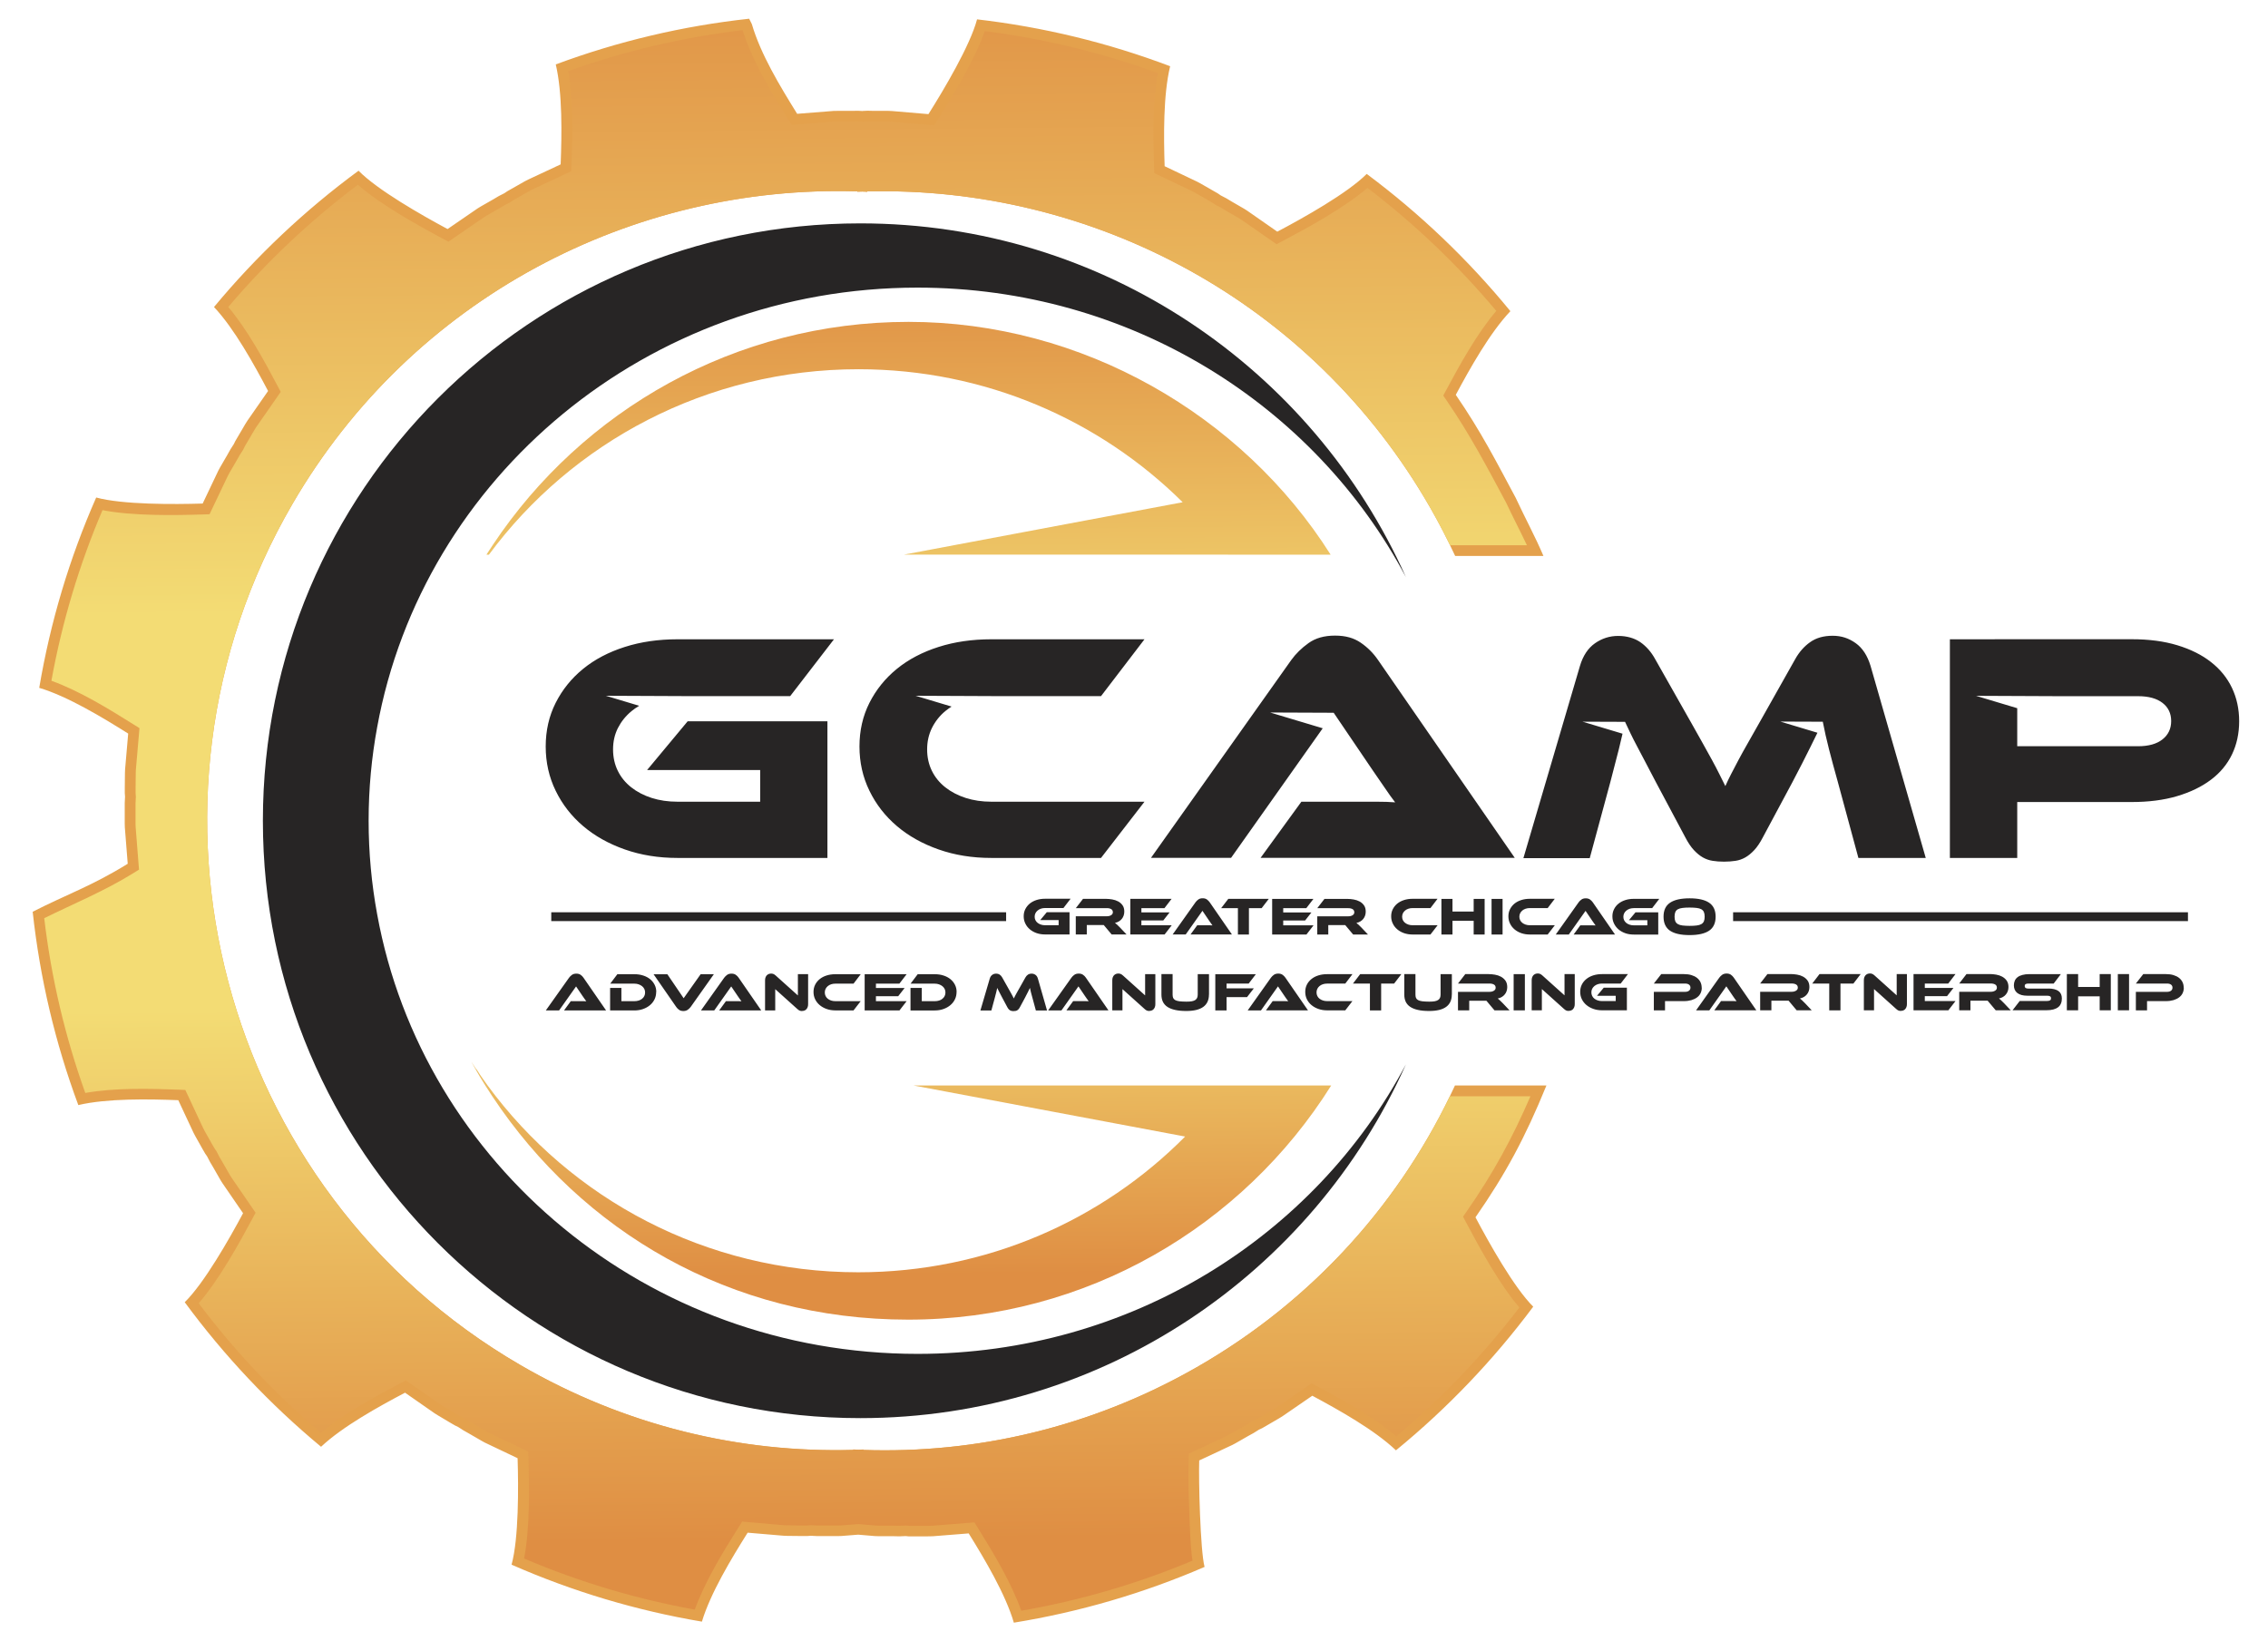 <?xml version="1.0" encoding="UTF-8"?><svg id="Layer_1" xmlns="http://www.w3.org/2000/svg" xmlns:xlink="http://www.w3.org/1999/xlink" viewBox="0 0 432.4 312.97"><defs><linearGradient id="GradientFill_1" x1="151.59" y1="331.34" x2="148.36" y2="-9.93" gradientUnits="userSpaceOnUse"><stop offset="0" stop-color="#df8e43"/><stop offset=".11" stop-color="#df8e43"/><stop offset=".41" stop-color="#f3dc74"/><stop offset=".63" stop-color="#f3dc74"/><stop offset="1" stop-color="#df8e43"/></linearGradient><linearGradient id="GradientFill_1-2" x1="172.77" y1="266.8" x2="170.9" y2="51.38" xlink:href="#GradientFill_1"/></defs><path d="M131.08,137.53h26.67v26.05h-28.6c-3.61,0-6.96-.54-10.03-1.62-3.07-1.08-5.72-2.56-7.95-4.46-2.22-1.89-3.97-4.13-5.23-6.73-1.27-2.6-1.9-5.41-1.9-8.44s.63-5.81,1.9-8.32c1.27-2.51,3.01-4.67,5.23-6.48,2.22-1.81,4.87-3.2,7.95-4.18,3.07-.98,6.42-1.46,10.03-1.46h29.85l-8.35,10.84h-19.36l-15.78-.07,6.35,1.91c-.52,.31-1.01,.65-1.46,1.02-1.1,.91-1.96,1.98-2.59,3.21-.62,1.23-.93,2.59-.93,4.08s.3,2.86,.9,4.08c.6,1.23,1.45,2.27,2.56,3.15,1.1,.87,2.4,1.55,3.9,2.03,1.5,.48,3.14,.72,4.92,.72h15.77v-6.04h-21.56l7.73-9.29h0Zm253.51,4.74v-7.24l-7.86-2.36,15.78,.07h15.14c1.99,0,3.54,.43,4.64,1.28,1.1,.85,1.65,2,1.65,3.46s-.55,2.62-1.65,3.49c-1.1,.87-2.65,1.31-4.64,1.31h-23.06Zm-4.3-20.38h-8.54v41.69h12.84v-10.66h21.81c3.24,0,6.13-.37,8.66-1.12,2.53-.75,4.68-1.79,6.45-3.12,1.77-1.33,3.11-2.94,4.02-4.83,.91-1.89,1.37-4,1.37-6.33s-.46-4.44-1.37-6.36c-.91-1.91-2.24-3.55-3.99-4.92-1.74-1.37-3.88-2.44-6.42-3.21-2.53-.77-5.42-1.15-8.66-1.15h-26.17Zm-162.09,30.97l-8.29,10.72h-20.94c-3.61,0-6.96-.54-10.03-1.62-3.07-1.08-5.72-2.56-7.95-4.46-2.22-1.89-3.97-4.13-5.23-6.73-1.27-2.6-1.9-5.41-1.9-8.44s.63-5.81,1.9-8.32,3.01-4.67,5.23-6.48c2.22-1.81,4.87-3.2,7.95-4.18,3.07-.98,6.42-1.46,10.03-1.46h29.23l-8.29,10.84h-19.57l-15.78-.07,6.86,2.06c-.41,.26-.8,.54-1.17,.84-1.08,.89-1.93,1.96-2.56,3.21-.62,1.25-.93,2.62-.93,4.11s.3,2.86,.9,4.08c.6,1.23,1.45,2.27,2.56,3.15,1.1,.87,2.4,1.55,3.89,2.03,1.5,.48,3.12,.72,4.86,.72h29.23Zm22.12,10.72l7.79-10.72h14.36c1.35,0,2.52,.04,3.52,.12-.58-.75-1.26-1.69-2.03-2.84-.77-1.14-1.51-2.21-2.21-3.21l-7.48-11.03-12.12-.05,10.03,3.01-17.47,24.7h-15.27l26.73-37.7c.87-1.21,1.97-2.29,3.3-3.24,1.33-.96,3.01-1.43,5.05-1.43s3.58,.45,4.89,1.34c1.31,.89,2.42,2,3.33,3.33l26.05,37.7h-48.48Zm81.89-26.17c.91,1.62,1.71,3.04,2.4,4.27,.69,1.23,1.29,2.32,1.81,3.27,.52,.96,.98,1.83,1.37,2.62,.39,.79,.78,1.56,1.15,2.31,.33-.75,.7-1.51,1.09-2.27,.39-.77,.85-1.64,1.37-2.62,.52-.98,1.12-2.07,1.81-3.27,.69-1.2,1.49-2.62,2.4-4.24l6.67-11.84c.75-1.33,1.69-2.4,2.84-3.21,1.14-.81,2.57-1.21,4.27-1.21s3.08,.47,4.39,1.4c1.31,.93,2.25,2.38,2.84,4.33l10.53,36.64h-12.84l-3.93-14.52c-.66-2.37-1.23-4.45-1.68-6.23-.46-1.79-.85-3.53-1.18-5.23l-8.1-.03,7.08,2.13-1.35,2.74c-.87,1.77-2.01,4-3.43,6.7l-5.61,10.47c-.54,1.04-1.09,1.86-1.65,2.46-.56,.6-1.13,1.07-1.71,1.4-.58,.33-1.2,.55-1.87,.65-.66,.1-1.39,.16-2.18,.16s-1.52-.05-2.18-.16c-.66-.1-1.29-.32-1.87-.65-.58-.33-1.15-.8-1.71-1.4-.56-.6-1.11-1.42-1.65-2.46l-5.61-10.53c-.75-1.41-1.41-2.68-1.99-3.8-.58-1.12-1.11-2.13-1.59-3.02-.48-.89-.89-1.71-1.25-2.46-.35-.75-.7-1.48-1.03-2.18l-8.1-.03,7.62,2.29c-.22,.96-.45,1.94-.7,2.95-.46,1.81-1,3.9-1.62,6.26l-3.93,14.52h-12.65l10.78-36.64c.58-1.95,1.54-3.4,2.87-4.33,1.33-.93,2.8-1.4,4.42-1.4s3.06,.4,4.21,1.18c1.14,.79,2.09,1.87,2.84,3.24l6.67,11.78Z" style="fill:#272525; fill-rule:evenodd;"/><path d="M101.98,217.69c-.29-.44-.57-.89-.85-1.33l.85,1.33Z" style="fill:#e49f45; fill-rule:evenodd;"/><path d="M105.1,175.62h86.72v-1.68H105.1v1.68h0Zm225.32,0h86.72v-1.68h-86.72v1.68Z" style="fill:#272525; fill-rule:evenodd;"/><path d="M199.56,173.93h4.35v4.24h-4.66c-.59,0-1.13-.09-1.63-.26-.5-.18-.93-.42-1.29-.73-.36-.31-.65-.67-.85-1.1-.21-.42-.31-.88-.31-1.38s.1-.95,.31-1.36c.21-.41,.49-.76,.85-1.06,.36-.29,.79-.52,1.29-.68s1.05-.24,1.63-.24h4.86l-1.36,1.77h-3.5c-.28,0-.55,.04-.79,.12-.24,.08-.46,.2-.63,.35-.18,.15-.32,.32-.42,.52-.1,.2-.15,.42-.15,.67s.05,.47,.15,.66c.1,.2,.24,.37,.42,.51,.18,.14,.39,.25,.63,.33,.24,.08,.51,.12,.8,.12h2.57v-.98h-3.51l1.26-1.51h0Zm15.19,4.24h-2.81l-1.51-1.8h-3.23v1.8h-2.1v-3.47h5.91c.32,0,.6-.07,.82-.2,.22-.14,.34-.32,.34-.56,0-.26-.1-.46-.3-.59-.2-.13-.49-.2-.85-.2h-5.91l1.37-1.77h4.37c.39,0,.78,.04,1.2,.11,.41,.07,.79,.2,1.13,.38,.34,.18,.62,.43,.84,.74,.22,.31,.33,.71,.33,1.2,0,.26-.04,.51-.12,.75-.08,.24-.2,.45-.35,.64-.15,.19-.34,.35-.56,.48-.22,.13-.47,.23-.75,.28,.12,.09,.24,.2,.39,.33s.33,.32,.57,.56l1.25,1.32h0Zm8.64-1.75l-1.35,1.75h-6.54v-6.79h7.87l-1.36,1.77h-4.4v.81h5.38l-1.21,1.54h-4.17v.92h5.78Zm3.59,1.75l1.27-1.75h2.34c.22,0,.41,0,.57,.02-.09-.12-.2-.28-.33-.46-.13-.19-.25-.36-.36-.52l-1.22-1.8-3.19,4.51h-2.49l4.36-6.14c.14-.2,.32-.37,.54-.53s.49-.23,.82-.23,.58,.07,.8,.22c.21,.15,.39,.33,.54,.54l4.24,6.14h-7.9Zm14.92-6.79h-7.72l-1.36,1.77h3.19v5.03h2.1v-5.03h2.43l1.36-1.77h0Zm8.53,5.05l-1.35,1.75h-6.54v-6.79h7.87l-1.36,1.77h-4.4v.81h5.38l-1.21,1.54h-4.17v.92h5.78Zm10.36,1.75h-2.81l-1.51-1.8h-3.23v1.8h-2.1v-3.47h5.91c.32,0,.6-.07,.82-.2,.22-.14,.33-.32,.33-.56,0-.26-.1-.46-.3-.59-.2-.13-.49-.2-.85-.2h-5.91l1.37-1.77h4.37c.39,0,.79,.04,1.2,.11,.41,.07,.79,.2,1.13,.38,.34,.18,.62,.43,.84,.74,.22,.31,.33,.71,.33,1.2,0,.26-.04,.51-.12,.75-.08,.24-.2,.45-.35,.64-.15,.19-.34,.35-.56,.48-.22,.13-.47,.23-.75,.28,.12,.09,.24,.2,.39,.33,.14,.14,.33,.32,.57,.56l1.25,1.32h0Zm13.28-1.75l-1.35,1.75h-3.41c-.59,0-1.13-.09-1.63-.26-.5-.18-.93-.42-1.29-.73-.36-.31-.65-.67-.85-1.1-.21-.42-.31-.88-.31-1.38s.1-.95,.31-1.36c.21-.41,.49-.76,.85-1.06,.36-.29,.79-.52,1.29-.68,.5-.16,1.05-.24,1.63-.24h4.76l-1.35,1.77h-3.41c-.28,0-.55,.04-.79,.12-.24,.08-.45,.19-.63,.34-.18,.15-.31,.32-.42,.52-.1,.2-.15,.43-.15,.67s.05,.47,.15,.66c.1,.2,.24,.37,.42,.51s.39,.25,.63,.33c.24,.08,.51,.12,.79,.12h4.76Zm8.98,1.75h-2.09v-2.62h-4.04v2.62h-2.11v-6.79h2.11v2.41h4.04v-2.41h2.09v6.79h0Zm3.42,0h-2.1v-6.79h2.1v6.79h0Zm9.95-1.75l-1.35,1.75h-3.41c-.59,0-1.13-.09-1.63-.26-.5-.18-.93-.42-1.29-.73-.36-.31-.65-.67-.85-1.1-.21-.42-.31-.88-.31-1.38s.1-.95,.31-1.36c.21-.41,.49-.76,.85-1.06,.36-.29,.79-.52,1.29-.68,.5-.16,1.05-.24,1.63-.24h4.76l-1.35,1.77h-3.41c-.28,0-.55,.04-.79,.12-.24,.08-.45,.19-.63,.34-.18,.15-.31,.32-.42,.52-.1,.2-.15,.43-.15,.67s.05,.47,.15,.66c.1,.2,.24,.37,.42,.51,.18,.14,.39,.25,.63,.33,.24,.08,.51,.12,.79,.12h4.76Zm3.6,1.75l1.27-1.75h2.34c.22,0,.41,0,.57,.02-.09-.12-.2-.28-.33-.46-.13-.19-.25-.36-.36-.52l-1.22-1.8-3.19,4.51h-2.49l4.36-6.14c.14-.2,.32-.37,.54-.53s.49-.23,.82-.23,.58,.07,.8,.22c.21,.15,.39,.33,.54,.54l4.24,6.14h-7.9Zm11.8-4.24l-1.26,1.51h3.51v.98h-2.57c-.29,0-.56-.04-.8-.12-.24-.08-.46-.19-.63-.33s-.32-.31-.42-.51c-.1-.2-.15-.42-.15-.66s.05-.47,.15-.67c.1-.2,.24-.37,.42-.52,.18-.15,.39-.26,.63-.35,.24-.08,.51-.12,.79-.12h3.5l1.36-1.77h-4.86c-.59,0-1.13,.08-1.63,.24-.5,.16-.93,.39-1.29,.68-.36,.29-.65,.65-.85,1.06-.21,.41-.31,.86-.31,1.36s.1,.95,.31,1.38c.21,.42,.49,.79,.85,1.1,.36,.31,.79,.55,1.29,.73,.5,.18,1.05,.26,1.63,.26h4.66v-4.24h-4.35Zm10.31-2.66c1.65,0,2.89,.28,3.72,.84,.83,.56,1.24,1.45,1.24,2.66s-.41,2.11-1.24,2.67c-.83,.56-2.07,.84-3.73,.84s-2.91-.28-3.73-.84c-.82-.56-1.23-1.45-1.23-2.67s.41-2.1,1.24-2.66c.83-.56,2.07-.84,3.73-.84h0Zm0,5.25c.53,0,.97-.02,1.34-.07,.37-.04,.66-.13,.89-.26,.23-.13,.39-.31,.49-.53,.1-.23,.15-.52,.15-.89s-.05-.66-.15-.89c-.1-.23-.27-.4-.49-.53-.23-.12-.52-.21-.89-.25-.37-.04-.81-.07-1.34-.07s-.97,.02-1.34,.07c-.37,.04-.66,.13-.89,.25-.23,.13-.39,.3-.49,.53s-.15,.52-.15,.89,.05,.66,.15,.89c.1,.23,.27,.4,.49,.53,.23,.13,.52,.22,.89,.26,.37,.04,.81,.07,1.34,.07Z" style="fill:#272525; fill-rule:evenodd;"/><path d="M107.53,192.66l1.29-1.77h2.38c.22,0,.42,0,.58,.02-.1-.12-.21-.28-.34-.47-.13-.19-.25-.37-.37-.53l-1.24-1.83-3.24,4.58h-2.53l4.43-6.24c.14-.2,.33-.38,.55-.54,.22-.16,.5-.24,.84-.24s.59,.07,.81,.22c.22,.15,.4,.33,.55,.55l4.31,6.24h-8.03Zm17.57-3.52c0,.5-.1,.97-.31,1.4-.21,.43-.5,.8-.87,1.11-.37,.31-.81,.56-1.32,.74-.51,.18-1.06,.27-1.66,.27h-4.62v-4.3h2.15v2.53h2.48c.3,0,.57-.04,.82-.12,.25-.08,.47-.19,.65-.34,.18-.14,.32-.32,.42-.52,.1-.2,.15-.43,.15-.68s-.05-.46-.15-.67c-.1-.21-.25-.38-.43-.53-.19-.15-.4-.26-.65-.35-.25-.09-.52-.13-.8-.13h-4.62l1.36-1.8h3.26c.61,0,1.16,.08,1.67,.25,.51,.16,.95,.4,1.32,.7,.37,.3,.65,.66,.86,1.07,.21,.42,.31,.87,.31,1.37h0Zm2.13-3.38h-2.62l4.32,6.24c.15,.22,.34,.4,.55,.55,.22,.15,.49,.22,.81,.22s.6-.08,.83-.24c.22-.16,.41-.34,.56-.54l4.42-6.24h-2.52l-3.24,4.58-3.11-4.58h0Zm9.88,6.9l1.29-1.77h2.38c.22,0,.42,0,.58,.02-.1-.12-.21-.28-.34-.47-.13-.19-.25-.37-.37-.53l-1.24-1.83-3.24,4.58h-2.53l4.43-6.24c.15-.2,.33-.38,.55-.54,.22-.16,.5-.24,.84-.24s.59,.07,.81,.22c.22,.15,.4,.33,.55,.55l4.31,6.24h-8.03Zm15.78,.11c-.14,0-.27-.02-.41-.07-.13-.04-.28-.15-.45-.3l-4.23-3.8v4.05h-1.94v-5.73c0-.23,.03-.42,.1-.59,.07-.17,.15-.3,.26-.4,.11-.1,.23-.18,.37-.23,.14-.05,.29-.07,.44-.07,.13,0,.26,.02,.4,.07,.13,.04,.29,.15,.46,.3l4.23,3.8v-4.06h1.95v5.72c0,.23-.03,.42-.1,.59-.07,.16-.15,.3-.26,.41-.11,.11-.23,.18-.38,.23-.14,.05-.29,.07-.44,.07h0Zm11.21-1.89l-1.37,1.77h-3.47c-.6,0-1.15-.09-1.66-.27-.51-.18-.95-.43-1.32-.74-.37-.31-.66-.68-.87-1.11-.21-.43-.31-.9-.31-1.4s.1-.96,.31-1.38c.21-.42,.5-.77,.87-1.07,.37-.3,.81-.53,1.32-.69,.51-.16,1.06-.24,1.66-.24h4.84l-1.37,1.8h-3.47c-.29,0-.56,.04-.8,.12-.25,.08-.46,.2-.64,.35s-.32,.33-.42,.53c-.1,.21-.15,.43-.15,.68s.05,.47,.15,.68c.1,.2,.24,.38,.42,.52s.4,.26,.64,.34c.25,.08,.52,.12,.8,.12h4.84Zm8.76,0l-1.37,1.77h-6.64v-6.9h8l-1.38,1.8h-4.47v.83h5.47l-1.23,1.57h-4.24v.94h5.87Zm9.51-1.74c0,.5-.1,.97-.31,1.4-.21,.43-.5,.8-.87,1.11-.37,.31-.81,.56-1.32,.74-.51,.18-1.06,.27-1.66,.27h-4.62v-4.3h2.15v2.53h2.48c.3,0,.57-.04,.82-.12,.25-.08,.47-.19,.64-.34,.18-.14,.32-.32,.42-.52,.1-.2,.15-.43,.15-.68s-.05-.46-.15-.67c-.1-.21-.25-.38-.43-.53-.19-.15-.4-.26-.65-.35-.25-.09-.52-.13-.8-.13h-4.62l1.36-1.8h3.26c.61,0,1.16,.08,1.67,.25,.51,.16,.95,.4,1.32,.7,.37,.3,.65,.66,.86,1.07,.21,.42,.31,.87,.31,1.37h0Zm9.8-.82c.15,.27,.28,.5,.4,.71,.11,.2,.21,.38,.3,.54,.09,.16,.16,.3,.23,.43,.07,.13,.13,.26,.19,.38,.05-.12,.12-.25,.18-.38,.07-.13,.14-.27,.23-.43,.09-.16,.19-.34,.3-.54,.11-.2,.25-.43,.4-.7l1.1-1.96c.12-.22,.28-.4,.47-.53,.19-.13,.42-.2,.71-.2s.51,.08,.73,.23c.22,.15,.37,.39,.47,.72l1.74,6.07h-2.13l-.65-2.4c-.11-.39-.2-.74-.28-1.03-.08-.3-.14-.58-.2-.87-.12,.24-.25,.51-.39,.8-.14,.29-.33,.66-.57,1.11l-.93,1.73c-.09,.17-.18,.31-.27,.41-.09,.1-.19,.18-.28,.23-.1,.06-.2,.09-.31,.11-.11,.02-.23,.03-.36,.03s-.25,0-.36-.03c-.11-.02-.21-.05-.31-.11-.1-.05-.19-.13-.28-.23-.09-.1-.18-.24-.27-.41l-.93-1.74c-.12-.23-.23-.44-.33-.63-.1-.19-.18-.35-.26-.5-.08-.15-.15-.28-.21-.41-.06-.12-.12-.24-.17-.36-.05,.27-.12,.56-.2,.86-.08,.3-.16,.65-.27,1.04l-.65,2.4h-2.09l1.78-6.07c.1-.32,.25-.56,.48-.72,.22-.16,.46-.23,.73-.23s.51,.07,.7,.2c.19,.13,.35,.31,.47,.54l1.1,1.95h0Zm11.14,4.33l1.29-1.77h2.38c.22,0,.42,0,.58,.02-.1-.12-.21-.28-.34-.47-.13-.19-.25-.37-.37-.53l-1.24-1.83-3.24,4.58h-2.53l4.43-6.24c.14-.2,.33-.38,.55-.54,.22-.16,.5-.24,.84-.24s.59,.07,.81,.22c.22,.15,.4,.33,.55,.55l4.31,6.24h-8.03Zm15.78,.11c-.14,0-.27-.02-.41-.07-.13-.04-.28-.15-.45-.3l-4.23-3.8v4.05h-1.94v-5.73c0-.23,.03-.42,.1-.59,.07-.17,.15-.3,.26-.4,.11-.1,.23-.18,.37-.23,.14-.05,.29-.07,.44-.07,.13,0,.26,.02,.4,.07,.13,.04,.29,.15,.46,.3l4.23,3.8v-4.06h1.95v5.72c0,.23-.03,.42-.1,.59-.07,.16-.15,.3-.26,.41-.11,.11-.23,.18-.38,.23-.14,.05-.29,.07-.44,.07h0Zm11.4-3.13c0,2.08-1.43,3.13-4.3,3.13-.83,0-1.55-.06-2.15-.2-.6-.13-1.09-.33-1.48-.59-.39-.26-.67-.59-.86-.98-.18-.39-.27-.84-.27-1.37v-3.89h2.13v3.89c0,.25,.03,.47,.1,.64,.07,.17,.2,.31,.39,.42,.19,.11,.46,.18,.8,.23,.34,.04,.79,.07,1.34,.07,.41,0,.76-.02,1.03-.07,.27-.05,.49-.13,.66-.24,.17-.11,.28-.25,.36-.42,.07-.17,.11-.38,.11-.62v-3.89h2.15v3.89h0Zm8.95-3.89l-1.38,1.8h-4.21v.9h5.2l-1.3,1.68h-3.9v2.53h-2.15v-6.9h7.74Zm1.9,6.9h8.03l-4.31-6.24c-.15-.22-.34-.4-.55-.55-.22-.15-.49-.22-.81-.22s-.62,.08-.84,.24c-.22,.16-.4,.34-.55,.54l-4.43,6.24h2.53l3.24-4.58,1.24,1.83c.12,.17,.24,.34,.37,.53,.13,.19,.24,.35,.34,.47-.17-.01-.36-.02-.58-.02h-2.38l-1.29,1.77h0Zm16.51-1.77l-1.37,1.77h-3.47c-.6,0-1.15-.09-1.66-.27-.51-.18-.95-.43-1.32-.74-.37-.31-.66-.68-.87-1.11-.21-.43-.31-.9-.31-1.4s.1-.96,.31-1.38c.21-.42,.5-.77,.87-1.07,.37-.3,.81-.53,1.32-.69,.51-.16,1.06-.24,1.66-.24h4.84l-1.37,1.8h-3.47c-.29,0-.56,.04-.8,.12-.25,.08-.46,.2-.64,.35-.18,.15-.32,.33-.42,.53-.1,.21-.15,.43-.15,.68s.05,.47,.15,.68c.1,.2,.24,.38,.42,.52,.18,.14,.4,.26,.65,.34,.25,.08,.52,.12,.8,.12h4.84Zm9.32-5.13l-1.38,1.8h-2.47v5.11h-2.14v-5.11h-3.24l1.38-1.8h7.84Zm9.62,3.89c0,2.08-1.43,3.13-4.3,3.13-.83,0-1.55-.06-2.15-.2-.6-.13-1.09-.33-1.48-.59-.39-.26-.67-.59-.86-.98-.18-.39-.27-.84-.27-1.37v-3.89h2.13v3.89c0,.25,.03,.47,.1,.64,.07,.17,.2,.31,.39,.42,.19,.11,.46,.18,.8,.23,.34,.04,.79,.07,1.34,.07,.41,0,.76-.02,1.03-.07,.27-.05,.49-.13,.66-.24,.17-.11,.28-.25,.36-.42,.07-.17,.11-.38,.11-.62v-3.89h2.15v3.89h0Zm11,3.01h-2.86l-1.54-1.83h-3.28v1.83h-2.14v-3.53h6c.33,0,.61-.07,.84-.21,.23-.14,.34-.33,.34-.57,0-.27-.1-.47-.31-.6-.21-.13-.5-.2-.87-.2h-6l1.39-1.8h4.44c.39,0,.8,.04,1.22,.11,.42,.07,.8,.2,1.15,.39,.34,.19,.63,.44,.85,.75,.22,.32,.34,.72,.34,1.22,0,.27-.04,.52-.12,.76-.08,.24-.2,.46-.36,.65s-.34,.36-.57,.49c-.22,.13-.48,.23-.76,.28,.12,.09,.25,.2,.39,.34,.14,.14,.34,.33,.58,.57l1.27,1.34h0Zm2.93,0h-2.14v-6.9h2.14v6.9h0Zm8.33,.11c-.14,0-.27-.02-.41-.07-.13-.04-.28-.15-.45-.3l-4.23-3.8v4.05h-1.94v-5.73c0-.23,.03-.42,.1-.59,.07-.17,.15-.3,.26-.4,.11-.1,.23-.18,.37-.23,.14-.05,.29-.07,.44-.07,.13,0,.26,.02,.4,.07,.13,.04,.29,.15,.46,.3l4.23,3.8v-4.06h1.95v5.72c0,.23-.03,.42-.1,.59-.07,.16-.15,.3-.26,.41-.11,.11-.23,.18-.38,.23-.14,.05-.29,.07-.44,.07h0Zm6.7-4.43h4.42v4.31h-4.74c-.6,0-1.15-.09-1.66-.27-.51-.18-.95-.43-1.32-.74-.37-.31-.66-.68-.87-1.11-.21-.43-.31-.9-.31-1.4s.1-.96,.31-1.38c.21-.42,.5-.77,.87-1.07,.37-.3,.81-.53,1.32-.69,.51-.16,1.06-.24,1.66-.24h4.94l-1.38,1.8h-3.56c-.29,0-.56,.04-.8,.12-.25,.08-.46,.2-.65,.35-.18,.15-.32,.33-.43,.53-.1,.2-.15,.43-.15,.68s.05,.47,.15,.68c.1,.2,.24,.38,.42,.52s.4,.26,.65,.34c.25,.08,.52,.12,.81,.12h2.61v-1h-3.57l1.28-1.54h0Zm18.7,0c0,.39-.08,.73-.23,1.05-.15,.31-.37,.58-.67,.8-.29,.22-.65,.39-1.07,.52-.42,.12-.9,.19-1.43,.19h-3.61v1.76h-2.13v-3.53h5.94c.33,0,.59-.07,.77-.22,.18-.14,.27-.34,.27-.58s-.09-.43-.27-.57c-.18-.14-.44-.21-.77-.21h-5.94l1.41-1.8h4.33c.54,0,1.01,.06,1.43,.19,.42,.13,.77,.3,1.06,.53,.29,.23,.51,.5,.66,.81,.15,.32,.23,.67,.23,1.05h0Zm2.37,4.31h8.03l-4.31-6.24c-.15-.22-.34-.4-.55-.55-.22-.15-.49-.22-.81-.22s-.62,.08-.84,.24c-.22,.16-.4,.34-.55,.54l-4.43,6.24h2.53l3.24-4.58,1.24,1.83c.12,.17,.24,.34,.37,.53,.13,.19,.24,.35,.34,.47-.17-.01-.36-.02-.58-.02h-2.38l-1.29,1.77h0Zm18.58,0h-2.86l-1.54-1.83h-3.28v1.83h-2.14v-3.53h6c.33,0,.61-.07,.84-.21,.23-.14,.34-.33,.34-.57,0-.27-.1-.47-.31-.6-.21-.13-.5-.2-.87-.2h-6l1.39-1.8h4.44c.39,0,.8,.04,1.22,.11,.42,.07,.8,.2,1.15,.39,.34,.19,.63,.44,.85,.75,.22,.32,.34,.72,.34,1.22,0,.27-.04,.52-.12,.76-.08,.24-.2,.46-.36,.65s-.34,.36-.57,.49c-.22,.13-.48,.23-.76,.28,.12,.09,.25,.2,.39,.34,.14,.14,.34,.33,.58,.57l1.27,1.34h0Zm9.34-6.9l-1.38,1.8h-2.47v5.11h-2.14v-5.11h-3.24l1.38-1.8h7.84Zm7.64,7.02c-.14,0-.27-.02-.41-.07-.13-.04-.28-.15-.45-.3l-4.23-3.8v4.05h-1.94v-5.73c0-.23,.03-.42,.1-.59,.07-.17,.15-.3,.26-.4,.11-.1,.23-.18,.37-.23,.14-.05,.29-.07,.44-.07,.13,0,.26,.02,.4,.07,.13,.04,.29,.15,.46,.3l4.23,3.8v-4.06h1.95v5.72c0,.23-.03,.42-.1,.59-.07,.16-.15,.3-.26,.41-.11,.11-.23,.18-.38,.23-.14,.05-.29,.07-.44,.07h0Zm10.45-1.89l-1.37,1.77h-6.64v-6.9h8l-1.38,1.8h-4.47v.83h5.47l-1.23,1.57h-4.24v.94h5.87Zm10.52,1.77h-2.86l-1.54-1.83h-3.28v1.83h-2.14v-3.53h6c.33,0,.61-.07,.84-.21,.23-.14,.34-.33,.34-.57,0-.27-.1-.47-.31-.6-.21-.13-.5-.2-.87-.2h-6l1.39-1.8h4.44c.39,0,.8,.04,1.22,.11,.42,.07,.8,.2,1.15,.39,.34,.19,.63,.44,.85,.75,.22,.32,.34,.72,.34,1.22,0,.27-.04,.52-.12,.76-.08,.24-.2,.46-.36,.65s-.34,.36-.57,.49c-.22,.13-.48,.23-.76,.28,.12,.09,.25,.2,.39,.34,.14,.14,.34,.33,.58,.57l1.27,1.34h0Zm7.16-4.15c.85,0,1.49,.16,1.93,.47,.44,.31,.66,.79,.66,1.42,0,.35-.05,.67-.17,.95-.11,.28-.28,.52-.53,.71-.24,.19-.55,.34-.92,.44-.37,.1-.82,.15-1.35,.15h-6.43l1.37-1.77h5.22c.25,0,.44-.04,.56-.12s.18-.21,.18-.39-.06-.31-.18-.38c-.12-.08-.3-.11-.56-.11h-3.75c-.45,0-.83-.05-1.16-.14-.32-.1-.59-.23-.8-.4-.21-.17-.37-.38-.47-.62-.1-.24-.16-.51-.16-.81,0-.32,.06-.62,.17-.88,.11-.27,.29-.49,.53-.68,.24-.19,.54-.33,.92-.43,.37-.1,.82-.16,1.35-.16h5.99l-1.37,1.8h-4.79c-.25,0-.43,.03-.55,.1-.12,.07-.18,.19-.18,.37s.06,.3,.18,.38c.12,.07,.3,.11,.55,.11h3.76Zm11.92,4.15h-2.12v-2.66h-4.11v2.66h-2.15v-6.9h2.15v2.45h4.11v-2.45h2.12v6.9h0Zm3.48,0h-2.14v-6.9h2.14v6.9h0Zm10.44-4.31c0,.39-.08,.73-.23,1.05-.15,.31-.37,.58-.67,.8-.29,.22-.65,.39-1.07,.52-.42,.12-.9,.19-1.43,.19h-3.61v1.76h-2.13v-3.53h5.94c.33,0,.59-.07,.77-.22,.18-.14,.27-.34,.27-.58s-.09-.43-.27-.57c-.18-.14-.44-.21-.77-.21h-5.94l1.41-1.8h4.33c.54,0,1.01,.06,1.43,.19,.42,.13,.77,.3,1.06,.53,.29,.23,.51,.5,.66,.81,.15,.32,.23,.67,.23,1.05Z" style="fill:#272525; fill-rule:evenodd;"/><path d="M164.51,21.17l-.93-.05-1.25,.02h-2.72s-.68,.01-.68,.01l-6.95,.55c-3.3-5.32-6.94-11.31-8.64-17.11l-.51-1.02c-12.61,1.37-24.98,4.29-36.87,8.71,1.29,5.5,1.15,13.37,.93,19.06l-6.2,2.9-.64,.33-3.34,1.9-.55,.37-1.06,.54-1.08,.64-2.36,1.35-.59,.36-5.74,3.94c-4.89-2.62-13.35-7.43-16.97-11.12-10.21,7.51-19.47,16.24-27.56,25.99,3.87,4.11,7.63,10.93,10.31,16.01l-3.91,5.62-.39,.61-1.94,3.3-.29,.59-.65,1.01-.61,1.09-1.37,2.36-.32,.59-2.99,6.29c-5.52,.17-15.27,.22-20.3-1.15-5.11,11.6-8.75,23.79-10.86,36.29,5.42,1.62,12.09,5.66,16.96,8.72l-.59,6.8-.03,.73-.03,2.79v1.03s.05,.67,.05,.67l-.06,1.2v1.25s0,2.74,0,2.74l.02,.67,.55,6.94c-6.84,4.24-11.53,5.79-18.12,9.15,1.37,12.6,4.28,24.98,8.7,36.86,5.49-1.29,13.37-1.15,19.06-.93l2.89,6.18,.34,.65,1.37,2.44,.52,.9,.38,.55,.55,1.06,.64,1.08,1.36,2.38,.36,.57,3.94,5.74c-2.64,4.93-7.4,13.31-11.12,16.97,7.51,10.21,16.24,19.47,25.99,27.56,4.12-3.87,10.93-7.63,16.01-10.31l5.61,3.91,.62,.39,2.4,1.43,.9,.52,.6,.29,1.01,.65,1.08,.61,2.38,1.38,.58,.32,6.28,2.99c.17,5.51,.23,15.28-1.15,20.3,11.6,5.1,23.79,8.75,36.29,10.86,1.63-5.43,5.65-12.08,8.72-16.96l6.81,.58,.73,.03,2.79,.03h1.04s.67-.05,.67-.05l1.2,.06h1.25s2.74,0,2.74,0l.67-.02,3.18-.25,3.18,.27,.67,.02h2.74s1.25,.03,1.25,.03l1.19-.05,.67,.06h1.03s2.79-.01,2.79-.01l.73-.02,6.81-.54c3.04,4.9,7.02,11.58,8.61,17.02,12.51-2.03,24.73-5.6,36.36-10.63-.82-3.05-1.15-16.82-1.02-20.3l6.3-2.95,.59-.31,2.39-1.37,1.09-.6,1.02-.64,.6-.28,.9-.52,2.42-1.41,.62-.39,5.63-3.87c5.07,2.72,11.85,6.51,15.95,10.41,9.8-8.02,18.59-17.23,26.17-27.39-3.68-3.67-8.41-12.12-11.01-17.04,5.74-8.26,9.47-15.19,13.53-25.14h-17.44c-10.08,21.83-26.79,40.86-49.2,53.7-20.05,11.49-42.06,16.53-63.61,15.79v-.08s-.95,.04-.95,.04l-.95-.05v.08c-21.56,.6-43.53-4.58-63.51-16.2C41.94,226.96,22.46,153.34,55.75,96.1c22.93-39.43,65.03-60.94,107.7-59.61v.06l.95-.03,.95,.04v-.06c42.69-1.06,84.64,20.72,107.32,60.29,1.74,3.03,3.31,6.1,4.76,9.21h16.83c-1.54-3.64-3.56-7.35-5.28-11.07-3.78-7.05-6.6-12.61-11.43-19.65,2.71-5.06,6.51-11.85,10.41-15.95-8.02-9.8-17.23-18.6-27.39-26.17-3.69,3.69-12.1,8.4-17.05,11.01l-5.71-3.98-.58-.37-2.35-1.36-1.08-.65-1.06-.55-.55-.38-3.33-1.91-.64-.34-6.18-2.94c-.18-5.7-.28-13.56,1.05-19.06-11.85-4.49-24.21-7.48-36.81-8.94-1.33,5-6.3,13.36-9.27,18.07l-6.94-.59-.68-.03h-2.72s-1.26-.03-1.26-.03l-.93,.04Z" style="fill:#e4a14c; fill-rule:evenodd;"/><path d="M276.43,209.01c-10.17,20.98-26.52,39.22-48.23,51.66-20.05,11.49-42.06,16.53-63.61,15.79v-.08s-.95,.04-.95,.04l-.95-.04v.08c-21.56,.6-43.53-4.58-63.51-16.2C41.94,226.96,22.46,153.34,55.75,96.1c22.93-39.43,65.03-60.94,107.7-59.61v.06l.95-.03,.95,.04v-.06c42.69-1.06,84.64,20.72,107.32,60.29,1.35,2.36,2.61,4.75,3.79,7.17h14.65c-1.28-2.72-2.69-5.39-3.96-8.11-3.58-6.7-6.97-13.12-11.29-19.4l-.7-1.03,.59-1.1c2.61-4.87,5.82-10.69,9.52-15.04-7.29-8.7-15.54-16.57-24.56-23.46-4.39,3.79-11.45,7.64-16.23,10.16l-1.1,.58-6.7-4.66-.51-.32-2.35-1.36-1.02-.62-1.12-.58-.58-.4-3.19-1.84-.59-.32-7.26-3.45-.04-1.25c-.17-5.52-.3-12.21,.73-17.82-10.66-3.9-21.74-6.58-33-8.01-1.9,5.46-6.12,12.37-8.98,16.92l-.66,1.05-8.13-.69-.56-.02h-2.75s-1.19-.03-1.19-.03l-.96,.04-.96-.05-1.22,.02h-2.68s-.6,0-.6,0l-8.14,.64-.66-1.06c-3.27-5.27-6.81-11.04-8.68-17-11.34,1.35-22.5,3.97-33.25,7.82,1,5.62,.83,12.31,.62,17.83l-.05,1.25-7.29,3.41-.53,.28-3.27,1.86-.58,.4-1.12,.57-1.05,.63-2.3,1.32-.54,.34-6.73,4.62-1.1-.59c-4.73-2.53-11.81-6.45-16.16-10.26-9.07,6.82-17.37,14.65-24.71,23.3,3.67,4.36,6.84,10.21,9.42,15.09l.58,1.1-4.6,6.61-.35,.54-1.88,3.2-.3,.63-.69,1.07-.6,1.06-1.34,2.3-.3,.55-3.51,7.37-1.25,.04c-5.39,.17-13.47,.3-19.16-.82-4.45,10.44-7.72,21.36-9.74,32.53,5.37,1.94,11.05,5.43,15.73,8.37l1.06,.66-.69,8-.02,.63-.03,2.78v.95s.05,.71,.05,.71l-.06,1.27v1.22s0,2.7,0,2.7l.02,.59,.64,8.13-1.06,.66c-5.58,3.46-11.24,5.75-17.01,8.6,1.34,11.36,3.96,22.55,7.83,33.32,5.61-1,12.32-.83,17.82-.62l1.25,.05,3.4,7.27,.29,.56,1.36,2.42,.48,.83,.4,.59,.58,1.12,.62,1.05,1.33,2.32,.33,.53,4.61,6.72-.59,1.1c-2.55,4.76-6.45,11.8-10.26,16.16,6.82,9.07,14.65,17.37,23.3,24.71,4.36-3.67,10.21-6.84,15.09-9.42l1.1-.58,6.59,4.59,.53,.33,2.39,1.42,.83,.48,.64,.31,1.07,.69,1.06,.59,2.33,1.35,.53,.29,7.36,3.5,.04,1.24c.17,5.39,.3,13.48-.82,19.17,10.44,4.45,21.36,7.72,32.54,9.74,1.95-5.37,5.42-11.05,8.37-15.73l.66-1.05,8,.69,.63,.02,2.78,.03h.95s.71-.05,.71-.05l1.27,.06h1.22s2.67,0,2.67,0l.62-.02,3.3-.26,3.3,.28,.55,.02h2.77s1.19,.03,1.19,.03l1.27-.05,.71,.06h.93s2.73,0,2.73,0l.68-.02,8.01-.64,.66,1.06c2.91,4.7,6.36,10.4,8.27,15.79,11.2-1.95,22.15-5.15,32.64-9.55-.43-2.81-.5-6.52-.59-8.92-.13-3.34-.27-6.89-.15-10.23l.05-1.25,7.38-3.46,.49-.26,2.42-1.38,1.03-.57,1.07-.68,.64-.3,.82-.47,2.37-1.38,.58-.36,6.62-4.55,1.1,.59c4.87,2.61,10.69,5.82,15.04,9.51,8.7-7.29,16.57-15.54,23.45-24.56-3.78-4.38-7.64-11.46-10.16-16.22l-.58-1.1,.71-1.02c5.03-7.22,8.74-14.04,12.14-21.93h-15.34Z" style="fill:url(#GradientFill_1); fill-rule:evenodd;"/><path d="M164.02,42.59c46.36,0,86.24,27.7,104.02,67.45-17.37-32.78-52.54-55.2-93.1-55.2-51.52,0-94.34,36.17-103.03,83.8-1.07,5.79-1.63,11.76-1.63,17.85s.56,12.06,1.63,17.85c8.68,47.63,51.51,83.8,103.03,83.8,40.56,0,75.73-22.42,93.1-55.2-17.77,39.75-57.66,67.45-104.02,67.45-62.9,0-113.9-50.99-113.9-113.9S101.12,42.59,164.02,42.59Z" style="fill:#272525; fill-rule:evenodd;"/><path d="M90.84,203.87l.02,.03v.02s.01,0,.01,0v.02s.03,.02,.03,.02h0s.02,.03,.02,.03v.02s.02,0,.02,0l.02,.03h0s.02,.03,.02,.03h0s.02,.04,.02,.04v.02s.03,.02,.03,.02l.02,.02,.02,.02v.02s.03,.03,.03,.03v.02s.03,.03,.03,.03v.02s.04,.04,.04,.04h0s.03,.05,.03,.05h0s.03,.05,.03,.05v.02s.03,.03,.03,.03l.02,.03h0s.03,.06,.03,.06h0s.03,.04,.03,.04l.02,.02v.02s.09,.12,.09,.12v.02s.04,.04,.04,.04h0s.02,.04,.02,.04l.03,.04h0s0,.01,0,.01l.24,.35h0c.35,.51,.76,1.09,1.19,1.68h0c15.85,21.58,41.59,35.61,70.65,35.61,24.42,0,46.5-9.91,62.33-25.88l-23.84-4.48-27.96-5.26h79.65c-16.82,26.82-46.64,44.65-80.64,44.65s-62.21-16.89-79.25-42.51h0c-.16-.24-.36-.53-.57-.87v-.02c-.24-.35-.49-.75-.75-1.15l-.06-.09h0c-.76-1.21-1.53-2.48-1.85-3.08h0c-.28-.48-.55-.97-.82-1.45,.31,.48,.62,.95,.94,1.43h0ZM234.13,105.75h-61.81l29.83-5.61,23.33-4.38c-15.79-15.66-37.65-25.36-61.81-25.36-28.95,0-54.6,13.93-70.46,35.36h-.47l.64-.99,.02-.02c.21-.33,.41-.63,.57-.87h0c17.04-25.62,46.17-42.51,79.25-42.51s63.62,17.72,80.47,44.39h-19.55Z" style="fill:url(#GradientFill_1-2); fill-rule:evenodd;"/><path d="M102.33,217.6c-.29-.44-.57-.89-.85-1.33l.85,1.33Z" style="fill:#e49f45; fill-rule:evenodd;"/></svg>